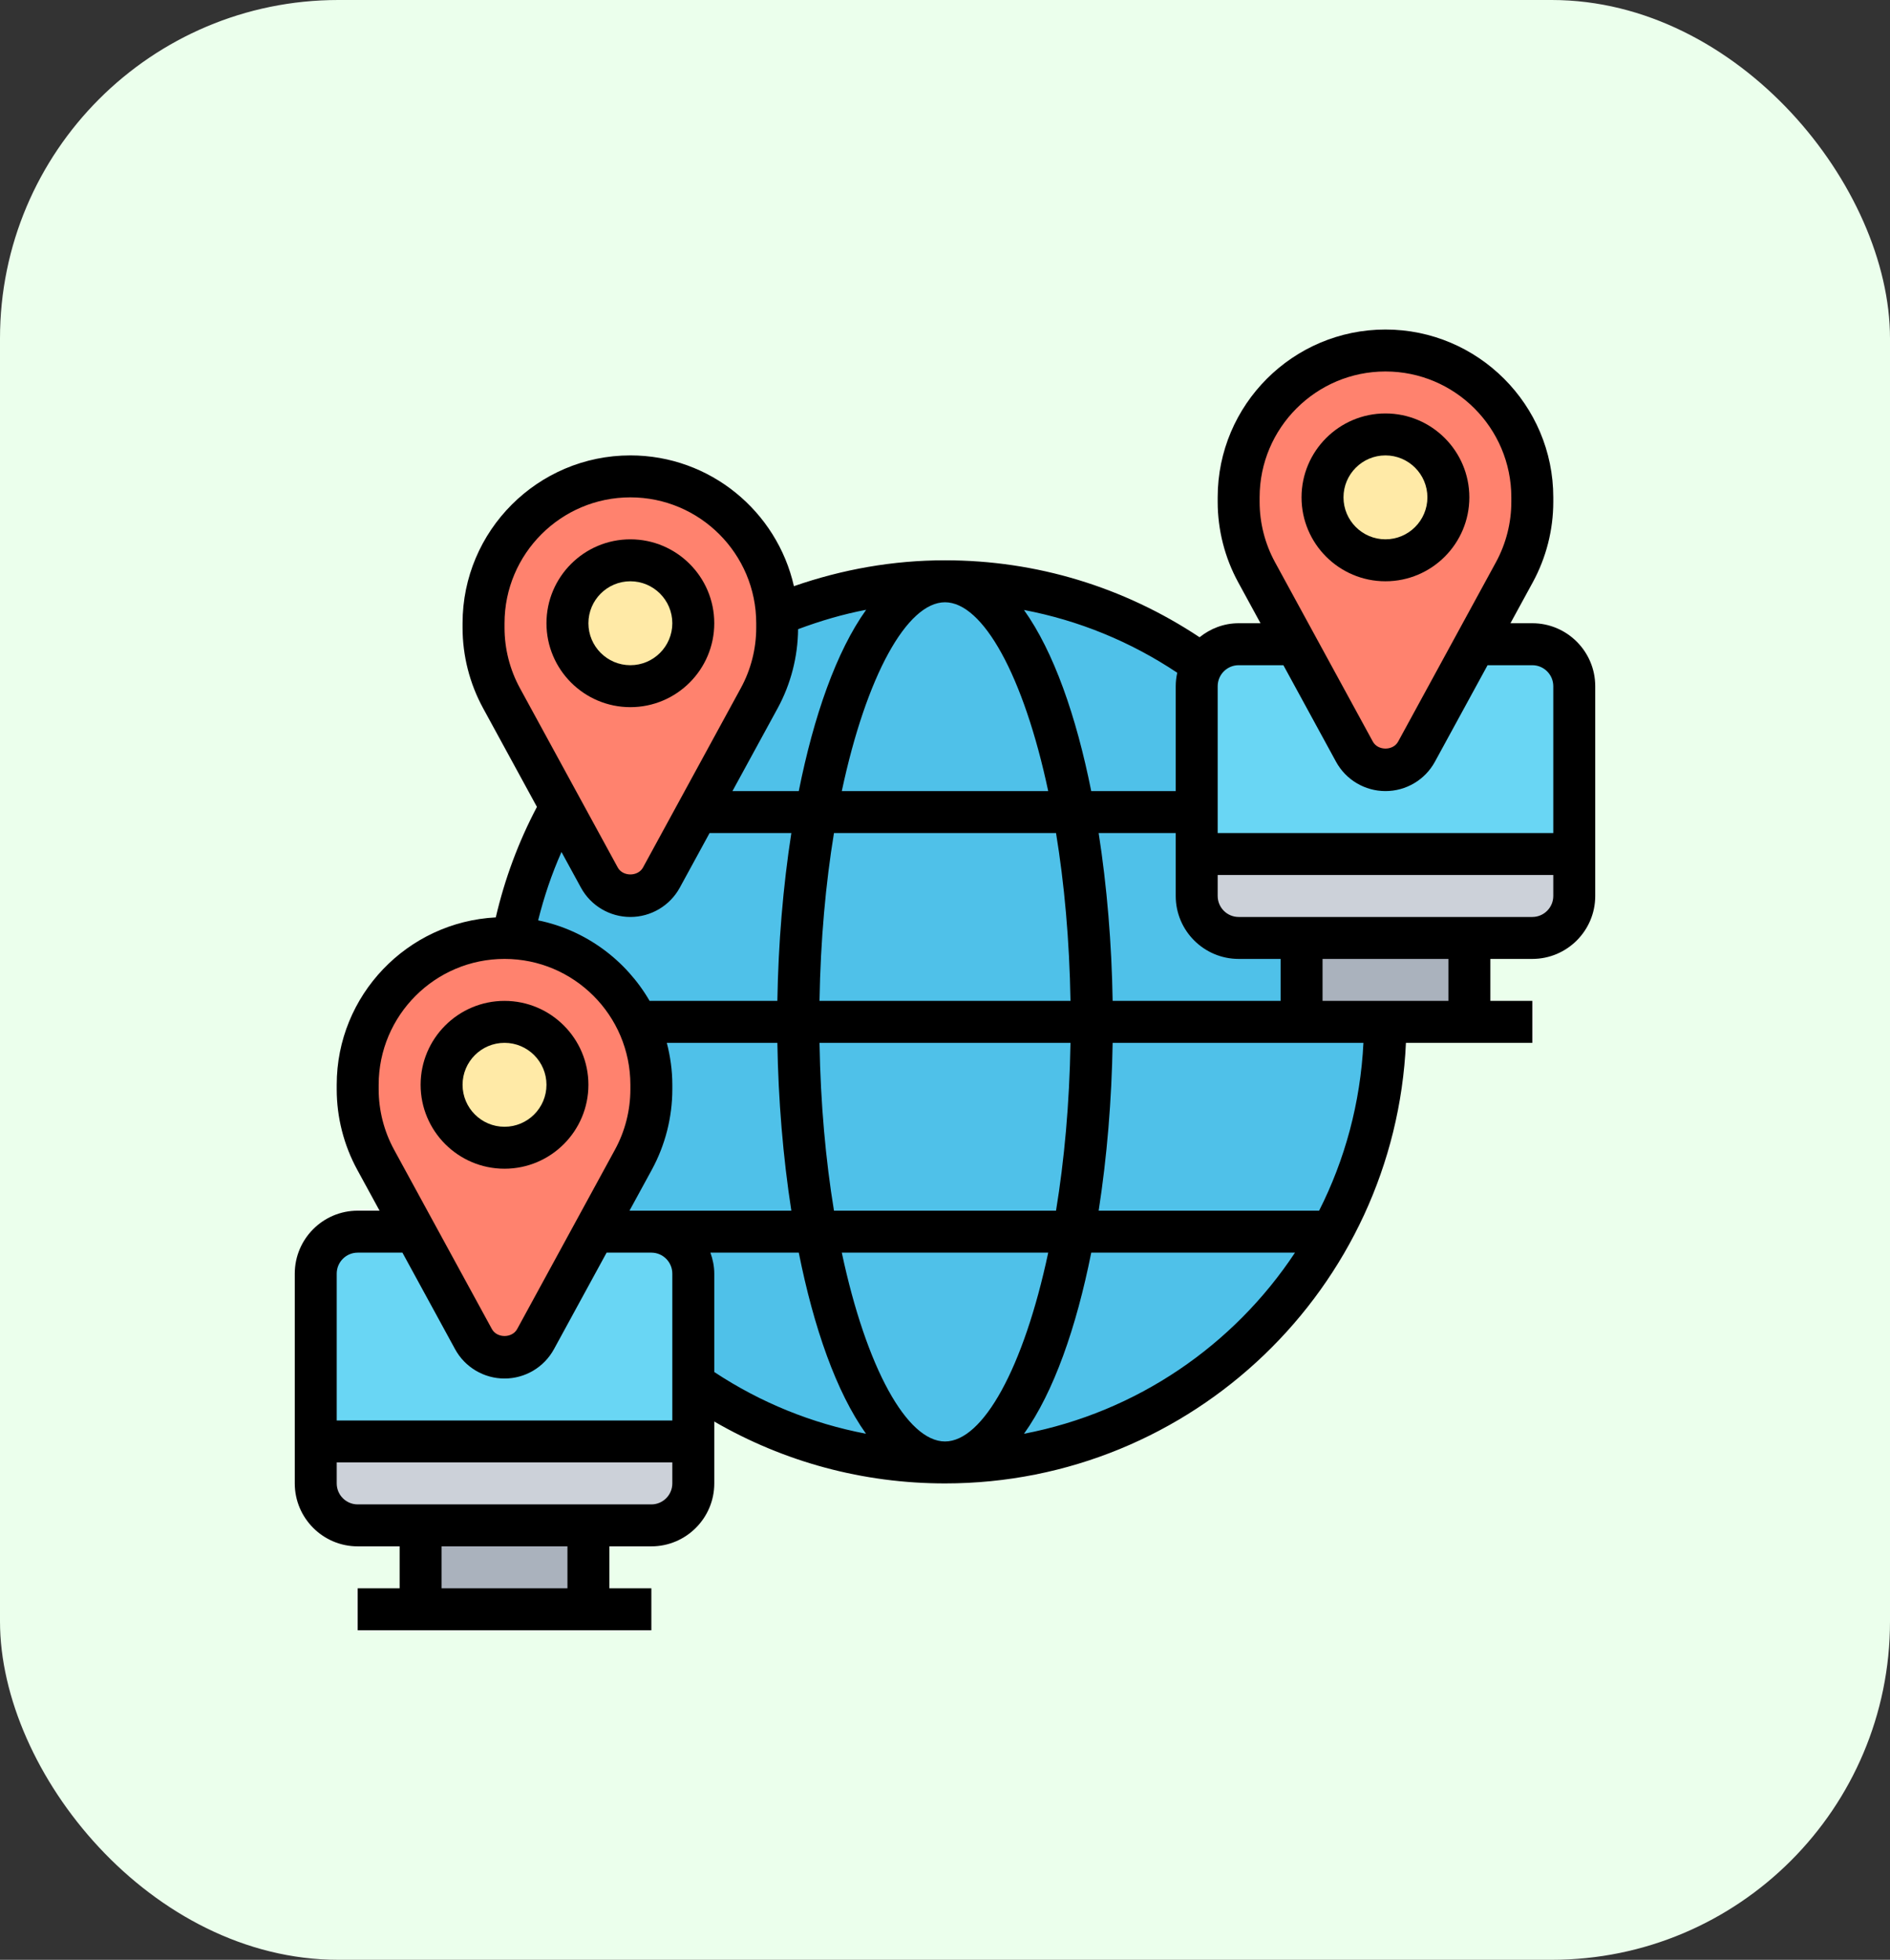 <svg width="109" height="113" viewBox="0 0 109 113" fill="none" xmlns="http://www.w3.org/2000/svg">
<rect x="0" y="0" width="109" height="113" fill="#333333" stroke="none"/>
<rect width="109" height="113" rx="19.51" fill="#EBFFEC"/>
<path d="M54.505 84.323C68.535 84.323 79.908 72.949 79.908 58.919C79.908 44.889 68.535 33.516 54.505 33.516C40.475 33.516 29.102 44.889 29.102 58.919C29.102 72.949 40.475 84.323 54.505 84.323Z" fill="#4FC1E9"/>
<path d="M84.748 54.081V58.919H79.909H75.07V54.081H84.748Z" fill="#AAB2BD"/>
<path d="M90.79 49.242V51.661C90.79 52.992 89.701 54.081 88.371 54.081H84.741H75.064H71.435C70.104 54.081 69.016 52.992 69.016 51.661V49.242H90.79Z" fill="#CCD1D9"/>
<path d="M24.258 87.952H33.935V92.79H24.258V87.952Z" fill="#AAB2BD"/>
<path d="M39.985 83.113V85.532C39.985 86.863 38.896 87.951 37.566 87.951H33.937H24.259H20.63C19.3 87.951 18.211 86.863 18.211 85.532V83.113H39.985Z" fill="#CCD1D9"/>
<path d="M90.79 39.565V49.242H69.016V39.565C69.016 39.105 69.137 38.682 69.366 38.319C69.79 37.617 70.564 37.145 71.435 37.145H74.725H74.737L78.112 43.339C78.475 43.992 79.153 44.403 79.903 44.403C80.653 44.403 81.33 43.992 81.693 43.339L85.068 37.145H85.08H88.371C89.701 37.145 90.79 38.234 90.79 39.565Z" fill="#69D6F4"/>
<path d="M39.985 79.774V83.113H18.211V73.436C18.211 72.105 19.3 71.016 20.63 71.016H23.921H23.933L27.308 77.21C27.671 77.863 28.348 78.274 29.098 78.274C29.848 78.274 30.526 77.863 30.888 77.21L34.263 71.016H34.276H37.566C38.896 71.016 39.985 72.105 39.985 73.436V79.774Z" fill="#69D6F4"/>
<path d="M88.373 28.677V28.944C88.373 30.359 88.022 31.75 87.345 32.996L85.083 37.145H85.071L81.696 43.339C81.333 43.992 80.655 44.403 79.905 44.403C79.155 44.403 78.478 43.992 78.115 43.339L74.74 37.145H74.728L72.466 32.996C71.788 31.75 71.438 30.359 71.438 28.944V28.677C71.438 26.331 72.381 24.226 73.917 22.69C75.454 21.153 77.558 20.21 79.905 20.21C84.587 20.21 88.373 23.996 88.373 28.677Z" fill="#FF826E"/>
<path d="M37.56 62.548V62.814C37.56 64.23 37.21 65.621 36.532 66.867L34.27 71.016H34.258L30.883 77.21C30.52 77.863 29.843 78.274 29.093 78.274C28.343 78.274 27.665 77.863 27.302 77.21L23.927 71.016H23.915L21.653 66.867C20.976 65.621 20.625 64.23 20.625 62.814V62.548C20.625 60.202 21.569 58.097 23.105 56.56C24.641 55.024 26.746 54.081 29.093 54.081C29.25 54.081 29.407 54.081 29.552 54.105C34.016 54.335 37.56 58.024 37.56 62.548Z" fill="#FF826E"/>
<path d="M44.818 36.202C44.818 37.617 44.468 39.008 43.79 40.254L38.141 50.597C37.778 51.25 37.101 51.661 36.351 51.661C35.601 51.661 34.923 51.25 34.56 50.597L32.322 46.508L28.911 40.254C28.234 39.008 27.883 37.617 27.883 36.202V35.935C27.883 33.589 28.826 31.484 30.363 29.948C31.899 28.411 34.004 27.468 36.351 27.468C40.863 27.468 44.54 30.988 44.794 35.428C44.818 35.597 44.818 35.766 44.818 35.935V36.202Z" fill="#FF826E"/>
<path d="M79.91 32.306C81.915 32.306 83.539 30.682 83.539 28.677C83.539 26.673 81.915 25.048 79.91 25.048C77.906 25.048 76.281 26.673 76.281 28.677C76.281 30.682 77.906 32.306 79.91 32.306Z" fill="#FFEAA7"/>
<path d="M29.098 66.177C31.102 66.177 32.727 64.553 32.727 62.548C32.727 60.544 31.102 58.919 29.098 58.919C27.093 58.919 25.469 60.544 25.469 62.548C25.469 64.553 27.093 66.177 29.098 66.177Z" fill="#FFEAA7"/>
<path d="M36.356 39.565C38.36 39.565 39.985 37.94 39.985 35.935C39.985 33.931 38.36 32.306 36.356 32.306C34.351 32.306 32.727 33.931 32.727 35.935C32.727 37.94 34.351 39.565 36.356 39.565Z" fill="#FFEAA7"/>
<path d="M79.901 33.516C82.57 33.516 84.74 31.346 84.74 28.677C84.74 26.009 82.57 23.839 79.901 23.839C77.233 23.839 75.062 26.009 75.062 28.677C75.062 31.346 77.233 33.516 79.901 33.516ZM79.901 26.258C81.236 26.258 82.321 27.343 82.321 28.677C82.321 30.012 81.236 31.097 79.901 31.097C78.567 31.097 77.482 30.012 77.482 28.677C77.482 27.343 78.567 26.258 79.901 26.258Z" fill="black"/>
<path d="M88.371 35.935H87.111L88.4 33.572C89.172 32.154 89.581 30.551 89.581 28.938V28.677C89.581 23.341 85.239 19 79.903 19C74.567 19 70.226 23.341 70.226 28.677V28.938C70.226 30.551 70.635 32.154 71.408 33.572L72.696 35.935H71.436C70.579 35.935 69.802 36.245 69.182 36.743C64.822 33.849 59.775 32.306 54.5 32.306C51.502 32.306 48.584 32.827 45.787 33.798C44.81 29.488 40.955 26.258 36.355 26.258C31.019 26.258 26.677 30.6 26.677 35.935V36.196C26.677 37.809 27.086 39.412 27.859 40.83L30.966 46.525C29.901 48.541 29.108 50.678 28.593 52.896C23.492 53.161 19.419 57.382 19.419 62.548V62.809C19.419 64.422 19.828 66.025 20.601 67.443L21.89 69.806H20.629C18.628 69.806 17 71.435 17 73.436V85.532C17 87.533 18.628 89.161 20.629 89.161H23.048V91.581H20.629V94H37.565V91.581H35.145V89.161H37.565C39.565 89.161 41.194 87.533 41.194 85.532V81.964C45.227 84.3 49.781 85.532 54.5 85.532C68.769 85.532 80.448 74.243 81.083 60.129H88.371V57.71H85.952V55.29H88.371C90.372 55.29 92 53.662 92 51.661V39.565C92 37.564 90.372 35.935 88.371 35.935ZM72.645 28.677C72.645 24.675 75.9 21.419 79.903 21.419C83.906 21.419 87.161 24.675 87.161 28.677V28.938C87.161 30.148 86.855 31.351 86.276 32.414L80.632 42.762C80.34 43.295 79.468 43.294 79.176 42.763L73.531 32.414C72.951 31.351 72.645 30.148 72.645 28.938V28.677ZM71.436 38.355H74.016L77.052 43.922C77.622 44.965 78.715 45.613 79.903 45.613C81.091 45.613 82.185 44.965 82.754 43.921L85.791 38.355H88.371C89.037 38.355 89.581 38.897 89.581 39.565V48.032H70.226V39.565C70.226 38.897 70.769 38.355 71.436 38.355ZM54.5 83.113C52.312 83.113 49.964 78.882 48.548 72.226H60.453C59.036 78.882 56.688 83.113 54.5 83.113ZM48.097 69.806C47.621 66.903 47.321 63.641 47.263 60.129H61.737C61.679 63.641 61.379 66.903 60.903 69.806H48.097ZM37.565 69.806H36.304L37.593 67.443C38.365 66.025 38.774 64.422 38.774 62.809V62.548C38.774 61.711 38.657 60.904 38.456 60.129H44.832C44.886 63.411 45.158 66.716 45.638 69.806H37.565ZM46.027 36.278C47.309 35.799 48.616 35.413 49.954 35.159C48.234 37.56 46.93 41.291 46.067 45.613H42.242L44.852 40.83C45.61 39.436 46.013 37.864 46.027 36.278ZM54.5 34.726C56.688 34.726 59.036 38.957 60.452 45.613H48.548C49.964 38.957 52.312 34.726 54.5 34.726ZM67.806 39.565V45.613H62.933C62.071 41.298 60.771 37.572 59.054 35.17C62.206 35.769 65.195 36.99 67.894 38.79C67.839 39.041 67.806 39.298 67.806 39.565ZM60.903 48.032C61.379 50.935 61.679 54.198 61.737 57.71H47.263C47.321 54.198 47.621 50.935 48.097 48.032H60.903ZM64.168 60.129H71.436H78.632C78.459 63.597 77.562 66.871 76.076 69.806H63.362C63.842 66.716 64.115 63.411 64.168 60.129ZM71.436 57.71H64.168C64.115 54.428 63.842 51.123 63.362 48.032H67.806V51.661C67.806 53.662 69.435 55.29 71.436 55.29H73.855V57.71H71.436ZM29.097 36.196V35.935C29.097 31.933 32.352 28.677 36.355 28.677C40.358 28.677 43.613 31.933 43.613 35.935V36.196C43.613 37.407 43.307 38.609 42.727 39.672L37.083 50.02C36.791 50.553 35.919 50.552 35.628 50.021L29.982 39.672C29.403 38.609 29.097 37.407 29.097 36.196ZM33.504 51.18C34.073 52.223 35.167 52.871 36.355 52.871C37.543 52.871 38.636 52.223 39.206 51.179L40.923 48.032H45.638C45.158 51.123 44.886 54.428 44.832 57.71H37.464C36.1 55.359 33.781 53.627 31.036 53.067C31.372 51.715 31.817 50.397 32.382 49.125L33.504 51.18ZM21.839 62.548C21.839 58.546 25.094 55.29 29.097 55.29C33.1 55.29 36.355 58.546 36.355 62.548V62.809C36.355 64.019 36.049 65.222 35.469 66.285L29.825 76.633C29.534 77.166 28.661 77.165 28.37 76.634L22.724 66.285C22.145 65.222 21.839 64.019 21.839 62.809V62.548ZM20.629 72.226H23.209L26.246 77.793C26.815 78.835 27.909 79.484 29.097 79.484C30.285 79.484 31.378 78.835 31.948 77.791L34.984 72.226H35.145H37.565C38.231 72.226 38.774 72.768 38.774 73.436V81.903H19.419V73.436C19.419 72.768 19.962 72.226 20.629 72.226ZM32.726 91.581H25.468V89.161H32.726V91.581ZM37.565 86.742H20.629C19.962 86.742 19.419 86.2 19.419 85.532V84.323H38.774V85.532C38.774 86.2 38.231 86.742 37.565 86.742ZM40.971 72.226H46.067C46.929 76.541 48.229 80.266 49.944 82.668C46.829 82.075 43.867 80.876 41.194 79.109V73.436C41.194 73.01 41.106 72.606 40.971 72.226ZM59.056 82.669C60.772 80.266 62.073 76.542 62.934 72.226H74.685C71.152 77.565 65.565 81.422 59.056 82.669ZM83.532 57.71H79.903H76.274V55.29H83.532V57.71ZM88.371 52.871H71.436C70.769 52.871 70.226 52.329 70.226 51.661V50.452H89.581V51.661C89.581 52.329 89.037 52.871 88.371 52.871Z" fill="black"/>
<path d="M29.096 67.387C31.765 67.387 33.935 65.217 33.935 62.548C33.935 59.88 31.765 57.71 29.096 57.71C26.428 57.71 24.258 59.88 24.258 62.548C24.258 65.217 26.428 67.387 29.096 67.387ZM29.096 60.129C30.431 60.129 31.516 61.214 31.516 62.548C31.516 63.883 30.431 64.968 29.096 64.968C27.762 64.968 26.677 63.883 26.677 62.548C26.677 61.214 27.762 60.129 29.096 60.129Z" fill="black"/>
<path d="M41.193 35.935C41.193 33.267 39.023 31.097 36.354 31.097C33.686 31.097 31.516 33.267 31.516 35.935C31.516 38.604 33.686 40.774 36.354 40.774C39.023 40.774 41.193 38.604 41.193 35.935ZM33.935 35.935C33.935 34.601 35.02 33.516 36.354 33.516C37.689 33.516 38.774 34.601 38.774 35.935C38.774 37.27 37.689 38.355 36.354 38.355C35.02 38.355 33.935 37.27 33.935 35.935Z" fill="black"/>
</svg>
